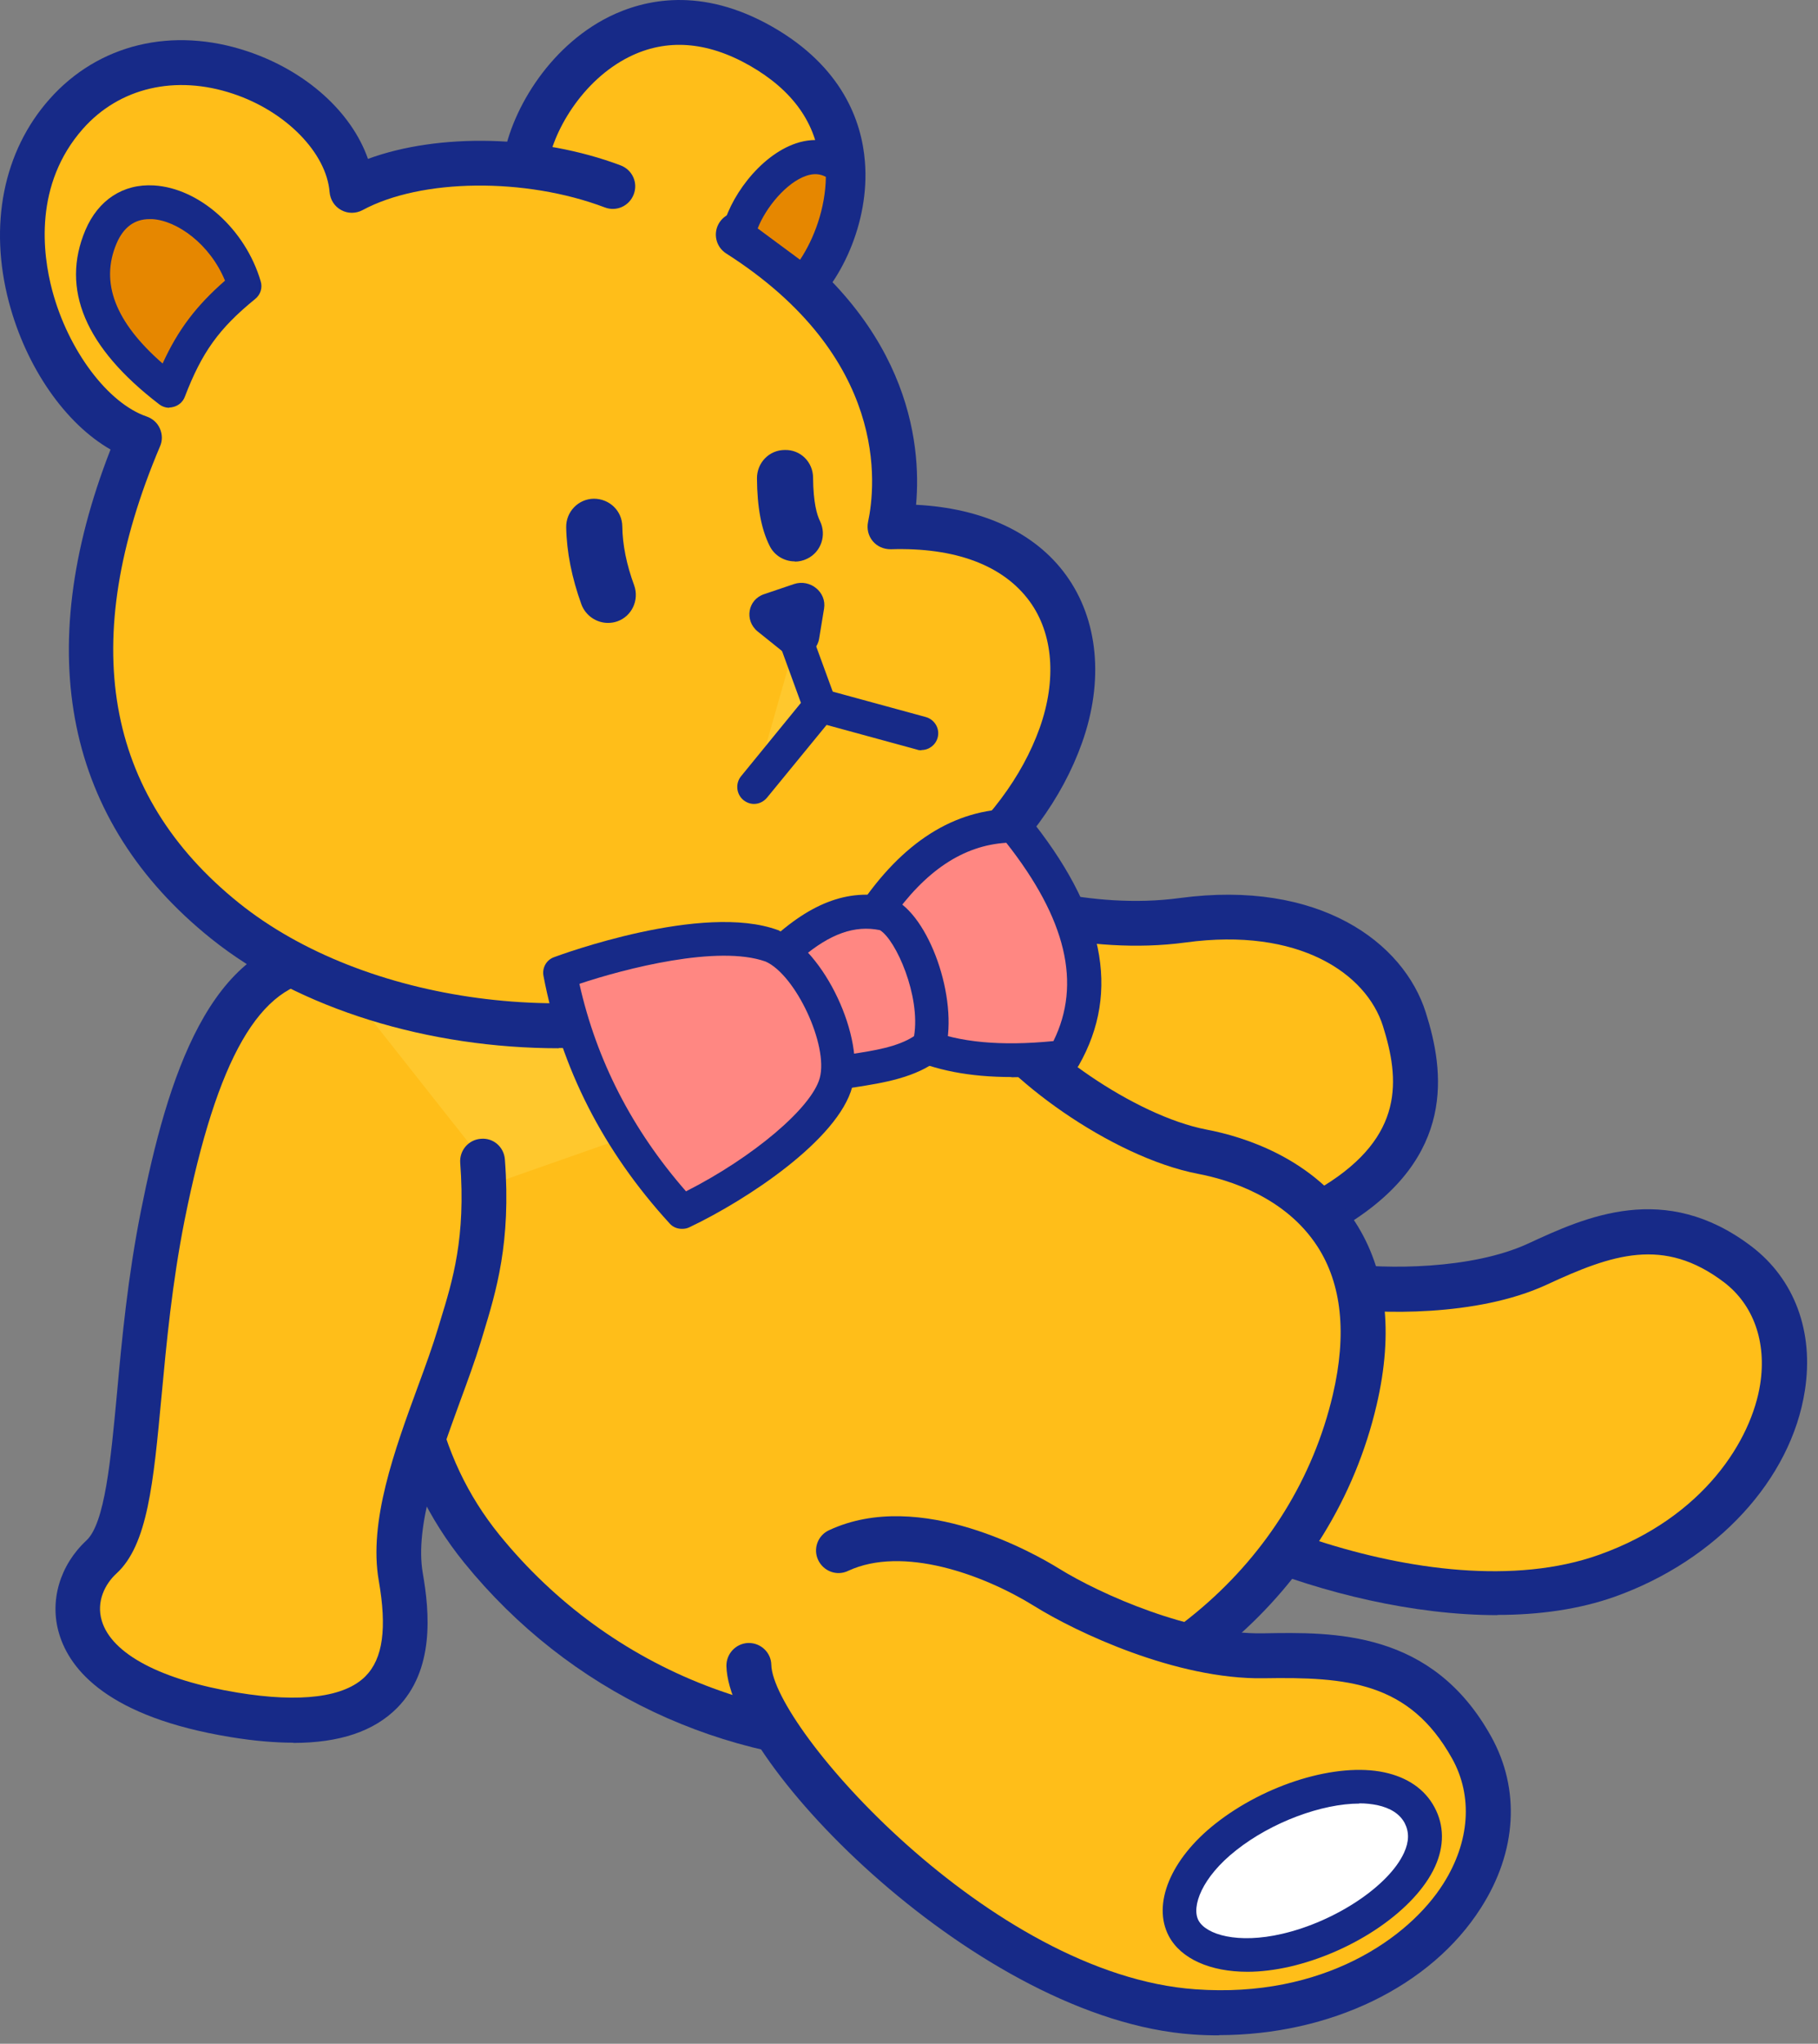 <?xml version="1.0" encoding="UTF-8"?>
<svg xmlns="http://www.w3.org/2000/svg" width="81" height="91" viewBox="0 0 81 91" fill="none">
  <rect x="0" y="0" width="81" height="91" fill="#808080" stroke="none"/>
  <path d="M40.251 27.966L12.456 34.174L17.273 55.743L45.068 49.535L40.251 27.966Z" fill="#FFC82D"></path>
  <path d="M40.575 38.945C42.135 39.255 47.265 41.705 52.705 40.975C58.145 40.245 61.665 42.485 62.575 45.385C63.495 48.285 63.465 51.215 59.505 53.655C55.545 56.105 47.805 52.165 44.165 50.325" fill="#FFBE19"></path>
  <path d="M56.356 55.425C52.016 55.425 46.666 52.715 43.736 51.225C43.246 50.975 43.036 50.365 43.286 49.876C43.536 49.386 44.126 49.175 44.616 49.425C47.896 51.086 55.506 54.946 58.976 52.806C62.576 50.586 62.366 48.066 61.616 45.685C60.876 43.346 57.866 41.276 52.826 41.965C48.366 42.566 44.086 41.136 41.786 40.365C41.176 40.166 40.656 39.986 40.366 39.925C39.826 39.816 39.476 39.285 39.586 38.745C39.696 38.206 40.216 37.846 40.766 37.965C41.176 38.045 41.726 38.236 42.426 38.465C44.726 39.236 48.556 40.526 52.566 39.986C58.756 39.156 62.536 41.946 63.526 45.086C64.356 47.696 64.886 51.505 60.026 54.516C58.966 55.166 57.706 55.435 56.356 55.435V55.425Z" fill="#172A88"></path>
  <path d="M51.576 59.196C53.606 56.876 57.706 56.966 59.626 57.236C61.546 57.516 65.646 57.596 68.476 56.286C71.306 54.976 74.156 53.826 77.406 56.286C81.626 59.486 79.316 67.386 71.586 70.146C63.856 72.906 51.496 67.606 50.136 64.716" fill="#FFBE19"></path>
  <path d="M66.715 71.916C59.235 71.916 50.555 67.966 49.245 65.166C49.015 64.666 49.225 64.066 49.725 63.836C50.225 63.596 50.825 63.816 51.055 64.316C52.085 66.516 63.725 71.916 71.255 69.226C75.935 67.556 78.045 64.086 78.425 61.626C78.715 59.746 78.125 58.096 76.815 57.096C74.125 55.056 71.835 55.846 68.905 57.206C65.785 58.646 61.385 58.506 59.495 58.236C57.145 57.896 53.865 58.126 52.335 59.856C51.965 60.276 51.335 60.316 50.925 59.946C50.505 59.586 50.465 58.946 50.835 58.536C53.475 55.516 58.755 56.106 59.785 56.246C61.755 56.526 65.575 56.526 68.075 55.376C70.645 54.186 74.175 52.566 78.035 55.496C79.955 56.956 80.825 59.296 80.415 61.916C79.805 65.876 76.485 69.476 71.945 71.096C70.365 71.656 68.585 71.906 66.725 71.906L66.715 71.916Z" fill="#172A88"></path>
  <path d="M44.045 44.965C45.395 47.275 50.095 50.615 53.555 51.275C57.015 51.935 62.155 54.615 60.355 62.325C58.555 70.035 51.875 76.045 42.965 77.305C34.045 78.565 26.305 74.925 21.465 68.965C18.895 65.795 17.325 61.365 18.165 54.045" fill="#FFBE19"></path>
  <path d="M39.545 78.546C32.215 78.546 25.355 75.335 20.685 69.585C17.515 65.675 16.395 60.696 17.175 53.926C17.235 53.376 17.735 52.986 18.285 53.045C18.835 53.105 19.225 53.605 19.165 54.156C18.455 60.365 19.435 64.865 22.245 68.335C27.215 74.456 34.895 77.436 42.825 76.316C51.145 75.146 57.635 69.566 59.385 62.096C60.015 59.396 59.785 57.176 58.695 55.496C57.265 53.296 54.745 52.526 53.375 52.266C49.495 51.516 44.625 47.946 43.195 45.476C42.915 44.996 43.075 44.386 43.555 44.106C44.035 43.826 44.645 43.986 44.925 44.465C46.125 46.516 50.525 49.676 53.755 50.296C55.445 50.616 58.545 51.586 60.375 54.406C61.775 56.566 62.095 59.306 61.335 62.556C59.405 70.835 52.245 77.016 43.105 78.305C41.915 78.475 40.725 78.555 39.545 78.555V78.546Z" fill="#172A88"></path>
  <path d="M14.345 42.606C10.675 42.836 8.685 46.976 7.265 54.126C5.835 61.266 6.385 67.626 4.535 69.326C2.675 71.036 2.525 75.046 10.445 76.346C18.375 77.646 18.445 73.356 17.885 70.196C17.325 67.036 19.505 62.686 20.495 59.436C21.095 57.476 21.805 55.426 21.525 51.696" fill="#FFBE19"></path>
  <path d="M13.085 77.596C12.245 77.596 11.305 77.516 10.275 77.346C4.825 76.456 3.115 74.356 2.635 72.746C2.195 71.286 2.665 69.696 3.845 68.596C4.675 67.836 4.935 65.006 5.215 62.006C5.435 59.586 5.695 56.856 6.275 53.936C7.455 48.016 9.335 41.926 14.275 41.616C14.825 41.586 15.305 41.996 15.335 42.556C15.365 43.116 14.955 43.586 14.395 43.616C11.575 43.796 9.675 47.096 8.225 54.326C7.665 57.146 7.415 59.826 7.195 62.186C6.835 66.016 6.585 68.786 5.185 70.066C4.695 70.516 4.275 71.296 4.535 72.166C4.975 73.646 7.185 74.806 10.585 75.366C13.385 75.826 15.355 75.576 16.285 74.636C17.065 73.846 17.245 72.496 16.875 70.376C16.415 67.746 17.585 64.556 18.615 61.746C18.955 60.826 19.275 59.946 19.515 59.146L19.615 58.816C20.175 56.996 20.755 55.106 20.505 51.776C20.465 51.226 20.875 50.746 21.425 50.706C21.985 50.656 22.455 51.076 22.495 51.626C22.775 55.336 22.105 57.496 21.525 59.406L21.425 59.736C21.165 60.586 20.835 61.486 20.485 62.436C19.545 65.016 18.475 67.936 18.835 70.036C19.145 71.806 19.365 74.356 17.695 76.046C16.665 77.086 15.135 77.606 13.055 77.606L13.085 77.596Z" fill="#172A88"></path>
  <path d="M23.385 7.396C23.825 4.076 28.045 -1.264 33.885 2.046C39.725 5.366 37.325 11.446 35.325 13.056" fill="#FFBE19"></path>
  <path d="M35.325 14.066C35.035 14.066 34.745 13.936 34.545 13.696C34.195 13.266 34.265 12.636 34.695 12.286C35.545 11.596 36.715 9.556 36.535 7.356C36.385 5.506 35.325 4.016 33.395 2.916C31.495 1.836 29.685 1.706 28.025 2.536C25.945 3.576 24.595 5.876 24.375 7.526C24.305 8.076 23.795 8.456 23.255 8.386C22.705 8.316 22.325 7.816 22.395 7.266C22.685 5.056 24.405 2.106 27.135 0.746C28.715 -0.034 31.245 -0.604 34.385 1.176C37.555 2.976 38.395 5.436 38.535 7.186C38.765 9.966 37.385 12.686 35.965 13.836C35.785 13.986 35.555 14.056 35.335 14.056L35.325 14.066Z" fill="#172A88"></path>
  <path d="M32.905 10.466C39.125 14.436 40.475 19.706 39.665 23.486C46.545 23.276 49.015 27.896 47.275 32.766C45.535 37.636 40.605 41.486 33.555 44.176C26.495 46.876 16.205 45.976 10.025 41.006C3.845 36.036 2.245 28.886 6.215 19.516C2.285 18.176 -1.375 9.976 2.955 5.096C7.285 0.206 15.335 4.016 15.695 8.496C18.565 6.936 23.535 6.886 27.315 8.316" fill="#FFBE19"></path>
  <path d="M24.895 46.675C19.155 46.675 13.345 44.956 9.395 41.785C2.925 36.586 1.385 29.076 4.925 20.015C2.915 18.866 1.165 16.366 0.395 13.445C-0.505 10.025 0.145 6.735 2.205 4.415C4.375 1.965 7.675 1.165 11.025 2.285C13.655 3.165 15.665 4.995 16.395 7.075C19.545 5.915 24.045 6.005 27.655 7.365C28.175 7.565 28.435 8.135 28.235 8.655C28.035 9.175 27.465 9.435 26.945 9.235C23.405 7.895 18.765 7.945 16.155 9.355C15.855 9.515 15.495 9.515 15.205 9.355C14.905 9.195 14.715 8.895 14.685 8.555C14.545 6.805 12.735 4.955 10.385 4.175C7.815 3.315 5.315 3.905 3.695 5.735C1.505 8.215 1.895 11.306 2.325 12.925C3.035 15.595 4.805 17.956 6.535 18.546C6.795 18.636 7.015 18.826 7.125 19.085C7.235 19.335 7.245 19.625 7.125 19.886C3.455 28.546 4.645 35.386 10.645 40.206C16.235 44.696 25.925 45.995 33.185 43.215C40.215 40.535 44.755 36.795 46.325 32.406C47.085 30.265 46.925 28.215 45.875 26.776C44.705 25.175 42.575 24.366 39.685 24.456C39.375 24.456 39.085 24.335 38.885 24.096C38.685 23.855 38.615 23.546 38.675 23.245C39.025 21.605 39.615 15.915 32.355 11.286C31.885 10.986 31.755 10.366 32.055 9.905C32.355 9.445 32.975 9.305 33.435 9.605C40.515 14.126 41.065 19.695 40.815 22.476C43.775 22.625 46.125 23.715 47.495 25.605C48.935 27.585 49.195 30.316 48.205 33.086C46.435 38.045 41.485 42.196 33.895 45.096C31.115 46.156 28.015 46.666 24.885 46.666L24.895 46.675Z" fill="#172A88"></path>
  <path d="M35.466 28.496L36.546 31.446L33.596 35.046" fill="#FFC82D"></path>
  <path d="M33.595 35.796C33.425 35.796 33.265 35.736 33.125 35.626C32.805 35.366 32.755 34.886 33.015 34.566L35.685 31.296L34.755 28.746C34.615 28.356 34.815 27.926 35.205 27.786C35.595 27.646 36.025 27.846 36.165 28.236L37.245 31.186C37.335 31.436 37.285 31.716 37.125 31.916L34.175 35.516C34.025 35.696 33.815 35.796 33.595 35.796Z" fill="#172A88"></path>
  <path d="M41.056 33.406C40.995 33.406 40.925 33.406 40.855 33.376L36.566 32.206C36.166 32.096 35.925 31.686 36.035 31.286C36.145 30.886 36.556 30.656 36.956 30.756L41.245 31.926C41.645 32.036 41.886 32.446 41.776 32.846C41.685 33.176 41.386 33.396 41.056 33.396V33.406Z" fill="#172A88"></path>
  <path d="M34.046 26.456L35.376 26.006C36.096 25.766 36.836 26.366 36.716 27.096L36.496 28.436C36.376 29.176 35.466 29.486 34.866 29.006L33.756 28.116C33.156 27.626 33.316 26.696 34.046 26.456Z" fill="#172A88"></path>
  <path d="M27.086 27.736C26.576 27.736 26.096 27.416 25.906 26.916C25.476 25.726 25.246 24.576 25.226 23.476C25.216 22.786 25.766 22.216 26.456 22.206C27.156 22.206 27.716 22.746 27.726 23.436C27.736 24.256 27.916 25.146 28.256 26.066C28.486 26.716 28.156 27.436 27.506 27.666C27.366 27.716 27.226 27.736 27.076 27.736H27.086Z" fill="#172A88"></path>
  <path d="M35.406 24.996C34.946 24.996 34.496 24.736 34.286 24.296C33.916 23.556 33.736 22.576 33.726 21.296C33.726 20.606 34.266 20.036 34.966 20.036C35.666 20.016 36.226 20.576 36.226 21.276C36.236 22.376 36.396 22.926 36.536 23.206C36.836 23.826 36.586 24.576 35.966 24.876C35.786 24.966 35.596 25.006 35.416 25.006L35.406 24.996Z" fill="#172A88"></path>
  <path d="M7.545 17.406C5.805 16.076 3.195 13.616 4.505 10.546C5.815 7.486 9.915 9.396 10.905 12.746C9.285 14.066 8.395 15.206 7.545 17.406Z" fill="#E68700"></path>
  <path d="M7.545 18.156C7.385 18.156 7.225 18.106 7.085 17.996C3.795 15.476 2.695 12.866 3.805 10.246C4.375 8.906 5.485 8.176 6.855 8.256C8.885 8.376 10.935 10.206 11.615 12.526C11.705 12.816 11.605 13.126 11.365 13.316C9.755 14.626 8.995 15.686 8.235 17.666C8.155 17.886 7.965 18.056 7.735 18.116C7.665 18.136 7.595 18.146 7.535 18.146L7.545 18.156ZM6.665 9.756C5.995 9.756 5.505 10.116 5.195 10.836C4.455 12.576 5.125 14.336 7.245 16.186C7.935 14.676 8.745 13.616 10.025 12.496C9.355 10.866 7.885 9.816 6.775 9.756C6.735 9.756 6.695 9.756 6.665 9.756Z" fill="#172A88"></path>
  <path d="M37.535 7.486C35.736 5.866 33.245 8.666 32.895 10.466L35.785 12.595C36.745 11.515 37.636 9.556 37.526 7.486H37.535Z" fill="#E68700"></path>
  <path d="M35.796 13.346C35.636 13.346 35.486 13.296 35.346 13.196L32.456 11.066C32.226 10.896 32.106 10.606 32.166 10.316C32.446 8.856 33.836 6.936 35.456 6.386C36.396 6.066 37.316 6.256 38.046 6.916C38.196 7.046 38.286 7.236 38.296 7.436C38.416 9.856 37.336 11.996 36.366 13.086C36.216 13.256 36.016 13.336 35.806 13.336L35.796 13.346ZM33.766 10.176L35.646 11.566C36.266 10.636 36.776 9.286 36.796 7.876C36.536 7.736 36.256 7.716 35.926 7.826C35.036 8.126 34.116 9.246 33.756 10.176H33.766Z" fill="#172A88"></path>
  <path d="M37.385 69.046C40.555 67.556 44.785 69.526 46.655 70.686C48.525 71.846 52.755 73.796 56.295 73.736C59.835 73.676 63.335 73.766 65.585 77.816C68.515 83.066 62.515 90.236 53.215 89.586C43.905 88.936 33.475 77.786 33.375 74.166" fill="#FFBE19"></path>
  <path d="M54.335 90.626C53.935 90.626 53.545 90.616 53.135 90.586C43.635 89.916 32.475 78.536 32.365 74.186C32.355 73.636 32.785 73.176 33.335 73.156H33.365C33.905 73.156 34.355 73.586 34.365 74.126C34.435 76.906 44.135 87.936 53.265 88.576C58.945 88.986 62.775 86.296 64.305 83.876C65.485 82.016 65.635 79.976 64.695 78.296C62.785 74.876 60.005 74.666 56.295 74.726C52.405 74.786 47.935 72.666 46.105 71.526C43.785 70.086 40.215 68.816 37.785 69.946C37.285 70.186 36.695 69.966 36.455 69.466C36.215 68.966 36.435 68.366 36.935 68.136C41.005 66.236 46.165 69.216 47.155 69.826C49.085 71.026 53.105 72.776 56.255 72.726C59.445 72.666 63.805 72.586 66.435 77.316C67.745 79.666 67.585 82.446 65.985 84.946C63.755 88.456 59.255 90.616 54.305 90.616L54.335 90.626Z" fill="#172A88"></path>
  <path d="M57.295 86.835C60.805 86.025 64.455 83.096 63.245 80.826C62.035 78.555 57.375 79.606 54.605 81.796C52.815 83.216 52.195 84.856 52.735 85.856C53.275 86.856 55.025 87.365 57.295 86.835Z" fill="white"></path>
  <path d="M55.576 87.796C53.936 87.796 52.616 87.226 52.076 86.206C51.326 84.786 52.156 82.776 54.146 81.206C56.386 79.436 59.556 78.466 61.676 78.916C62.706 79.136 63.486 79.666 63.916 80.476C64.346 81.276 64.356 82.196 63.936 83.116C63.066 85.026 60.356 86.896 57.476 87.566C56.816 87.716 56.176 87.796 55.586 87.796H55.576ZM60.566 80.306C58.906 80.306 56.666 81.126 55.076 82.386C53.546 83.586 53.076 84.896 53.396 85.506C53.736 86.146 55.156 86.566 57.126 86.106C59.506 85.556 61.886 83.966 62.556 82.496C62.786 81.996 62.786 81.566 62.586 81.176C62.366 80.766 61.956 80.506 61.366 80.376C61.116 80.326 60.856 80.296 60.566 80.296V80.306Z" fill="#172A88"></path>
  <path d="M38.875 40.836C40.615 38.236 42.685 36.756 45.205 36.766C48.125 40.356 49.275 43.816 47.425 47.056C44.855 47.356 42.545 47.236 40.695 46.376L38.875 40.836Z" fill="#FF8782"></path>
  <path d="M45.065 47.956C43.205 47.956 41.665 47.656 40.375 47.056C40.185 46.966 40.045 46.806 39.975 46.606L38.155 41.066C38.085 40.846 38.115 40.606 38.245 40.416C40.195 37.496 42.525 36.016 45.175 36.016C45.405 36.006 45.625 36.116 45.775 36.296C49.195 40.496 49.945 44.136 48.065 47.436C47.945 47.646 47.735 47.786 47.495 47.816C46.625 47.916 45.815 47.966 45.055 47.966L45.065 47.956ZM41.295 45.826C42.735 46.416 44.595 46.586 46.935 46.356C48.195 43.806 47.505 40.916 44.835 37.526C42.915 37.646 41.225 38.766 39.695 40.956L41.295 45.826Z" fill="#172A88"></path>
  <path d="M34.605 42.666C36.316 40.996 37.846 40.336 39.465 40.706C40.645 41.246 41.935 44.486 41.406 46.576C40.325 47.456 38.505 47.586 37.395 47.786C36.986 45.446 36.045 43.746 34.605 42.676V42.666Z" fill="#FF8782"></path>
  <path d="M37.395 48.526C37.245 48.526 37.095 48.476 36.965 48.386C36.805 48.276 36.685 48.096 36.655 47.896C36.285 45.776 35.445 44.216 34.155 43.256C33.975 43.126 33.865 42.926 33.855 42.706C33.845 42.486 33.925 42.276 34.075 42.116C36.005 40.226 37.775 39.536 39.625 39.956C39.675 39.966 39.725 39.986 39.765 40.006C41.395 40.746 42.705 44.456 42.125 46.736C42.085 46.896 41.995 47.026 41.875 47.136C40.825 47.996 39.275 48.226 38.135 48.406C37.915 48.436 37.705 48.466 37.515 48.506C37.475 48.506 37.425 48.516 37.385 48.516L37.395 48.526ZM35.735 42.646C36.815 43.696 37.575 45.136 37.985 46.926C38.905 46.786 40.005 46.616 40.725 46.136C41.025 44.346 39.915 41.846 39.205 41.416C38.085 41.186 36.985 41.576 35.725 42.646H35.735Z" fill="#172A88"></path>
  <path d="M34.395 42.116C31.275 40.956 24.945 43.316 24.945 43.316C25.705 47.306 27.525 50.856 30.385 53.966C33.365 52.556 36.755 50.036 37.245 48.186C37.735 46.336 36.045 42.836 34.395 42.116Z" fill="#FF8782"></path>
  <path d="M30.385 54.716C30.175 54.716 29.975 54.636 29.835 54.476C26.885 51.256 24.995 47.556 24.215 43.456C24.145 43.096 24.345 42.736 24.695 42.616C24.965 42.516 31.315 40.176 34.665 41.416C34.675 41.416 34.695 41.416 34.705 41.436C36.725 42.316 38.565 46.216 37.975 48.386C37.345 50.746 33.285 53.426 30.715 54.646C30.615 54.696 30.505 54.716 30.395 54.716H30.385ZM25.815 43.806C26.575 47.206 28.165 50.306 30.565 53.046C33.545 51.536 36.165 49.326 36.525 47.996C36.915 46.546 35.455 43.416 34.115 42.816C31.995 42.056 27.855 43.126 25.815 43.806Z" fill="#172A88"></path>
</svg>
